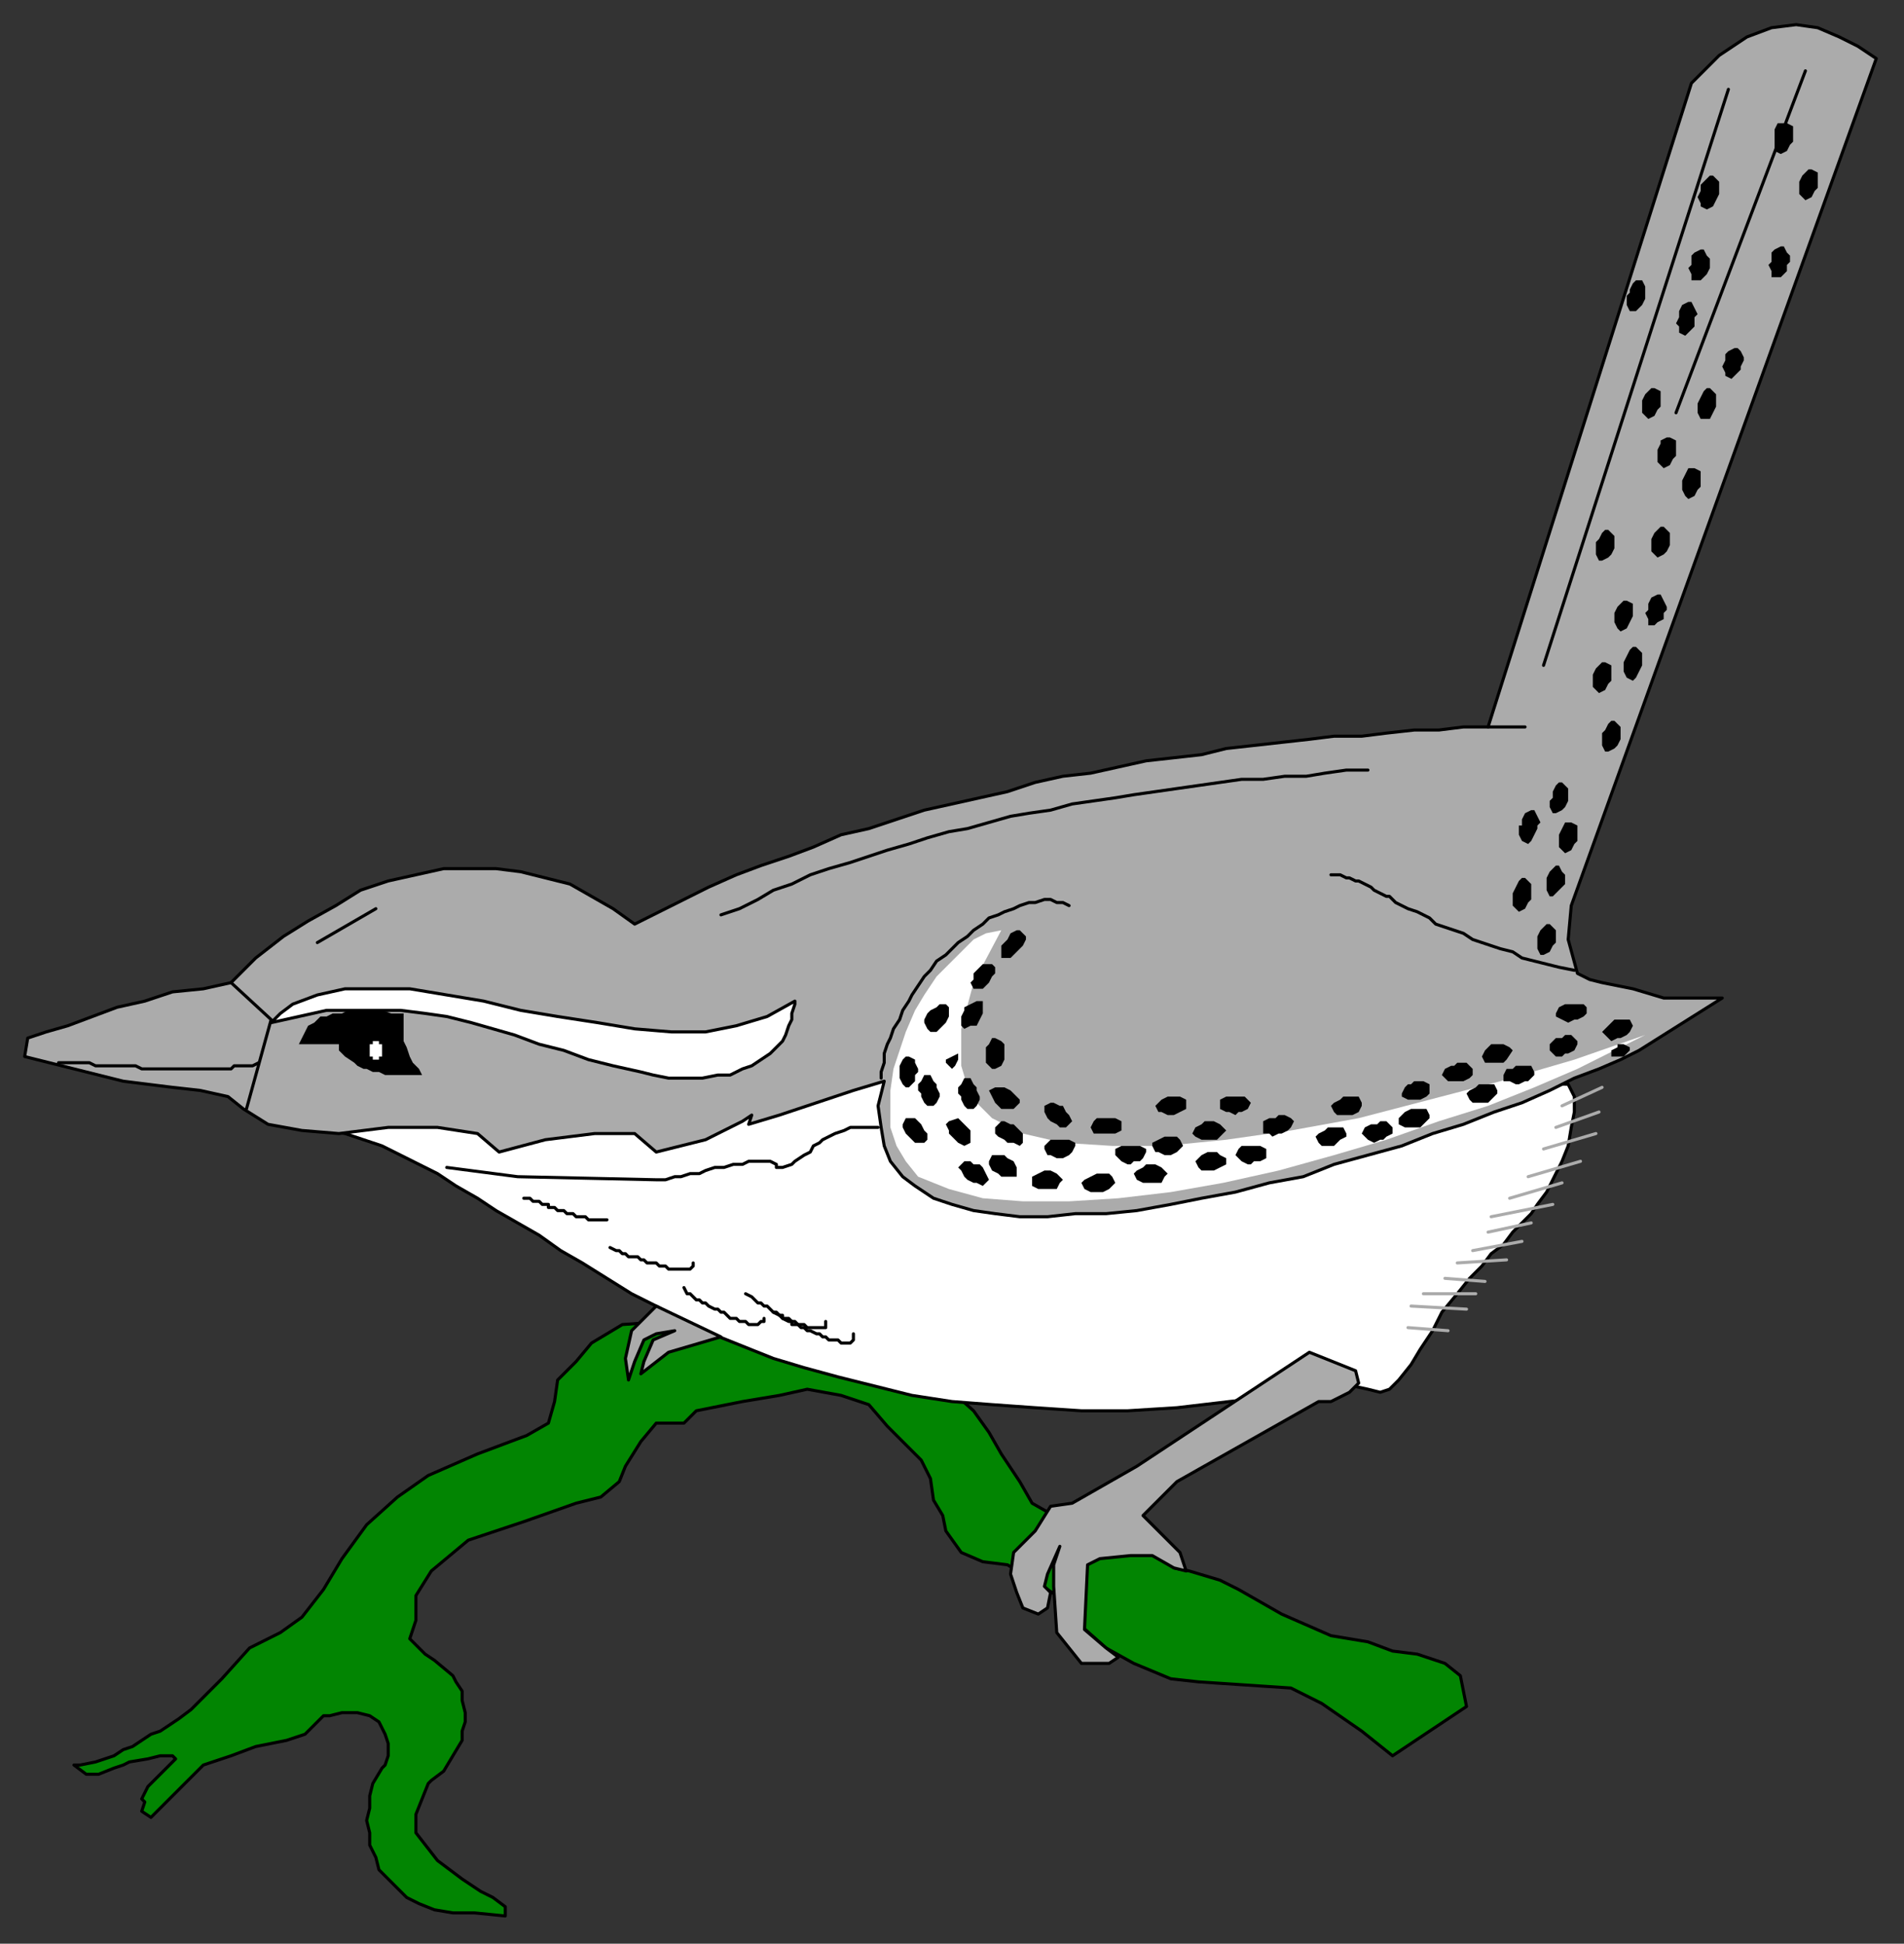 <?xml version="1.0" encoding="UTF-8" standalone="no"?>
<svg
   xmlns:dc="http://purl.org/dc/elements/1.1/"
   xmlns:cc="http://creativecommons.org/ns#"
   xmlns:rdf="http://www.w3.org/1999/02/22-rdf-syntax-ns#"
   xmlns:svg="http://www.w3.org/2000/svg"
   xmlns="http://www.w3.org/2000/svg"
   xmlns:sodipodi="http://sodipodi.sourceforge.net/DTD/sodipodi-0.dtd"
   xmlns:inkscape="http://www.inkscape.org/namespaces/inkscape"
   version="1.0"
   width="163.512mm"
   height="166.952mm"
   id="svg213"
   sodipodi:docname="BIRD031.WMF">
  <rect width="100%" height="100%" fill="#333333" stroke="none"/>
  <sodipodi:namedview
     pagecolor="#ffffff"
     bordercolor="#666666"
     borderopacity="1"
     objecttolerance="10"
     gridtolerance="10"
     guidetolerance="10"
     inkscape:pageopacity="0"
     inkscape:pageshadow="2"
     inkscape:window-width="640"
     inkscape:window-height="480"
     id="namedview215" />
  <defs
     id="defs3">
    <pattern
       id="WMFhbasepattern"
       patternUnits="userSpaceOnUse"
       width="6"
       height="6"
       x="0"
       y="0" />
  </defs>
  <path
     style="fill:#028502;fill-rule:evenodd;fill-opacity:1;stroke:#000000;stroke-width:1px;stroke-linecap:round;stroke-linejoin:round;stroke-miterlimit:4;stroke-dasharray:none;stroke-opacity:1;"
     d="  M 24,573   L 28,576   L 32,576   L 37,574   L 40,573   L 42,572   L 48,571   L 52,570   L 56,570   L 57,571   L 54,574   L 51,577   L 48,580   L 46,584   L 47,585   L 46,588   L 49,590   L 52,587   L 55,584   L 56,583   L 66,573   L 75,570   L 83,567   L 93,565   L 99,563   L 105,557   L 107,557   L 111,556   L 116,556   L 120,557   L 123,559   L 125,563   L 126,566   L 126,570   L 125,573   L 124,574   L 121,579   L 120,583   L 120,587   L 119,591   L 120,595   L 120,599   L 122,603   L 123,607   L 126,610   L 129,613   L 132,616   L 136,618   L 141,620   L 147,621   L 154,621   L 164,622   L 164,619   L 160,616   L 156,614   L 153,612   L 150,610   L 142,604   L 135,595   L 135,589   L 139,579   L 140,578   L 144,575   L 147,570   L 150,565   L 150,562   L 151,559   L 151,556   L 150,552   L 150,549   L 148,546   L 147,544   L 141,539   L 138,537   L 133,532   L 135,526   L 135,518   L 140,510   L 152,500   L 170,494   L 187,488   L 195,486   L 201,481   L 203,476   L 208,468   L 213,462   L 222,462   L 226,458   L 241,455   L 253,453   L 262,451   L 273,453   L 282,456   L 288,463   L 294,469   L 299,474   L 302,480   L 303,487   L 306,492   L 307,497   L 312,504   L 319,507   L 327,508   L 337,514   L 343,518   L 350,527   L 359,535   L 368,540   L 380,545   L 389,546   L 404,547   L 419,548   L 429,553   L 442,562   L 452,570   L 476,554   L 474,544   L 469,540   L 460,537   L 452,536   L 444,533   L 432,531   L 416,524   L 402,516   L 396,513   L 386,510   L 381,509   L 377,504   L 365,498   L 354,496   L 342,492   L 335,488   L 331,481   L 325,472   L 321,465   L 316,458   L 307,450   L 276,435   L 216,429   L 202,430   L 192,436   L 187,442   L 181,448   L 180,455   L 178,462   L 171,466   L 155,472   L 139,479   L 129,486   L 119,495   L 111,506   L 105,516   L 98,525   L 91,530   L 81,535   L 72,545   L 65,552   L 62,555   L 58,558   L 52,562   L 49,563   L 46,565   L 43,567   L 40,568   L 37,570   L 34,571   L 31,572   L 26,573   L 24,573  z "
     id="path5" />
  <path
     style="fill:#ffffff;fill-rule:evenodd;fill-opacity:1;stroke:#000000;stroke-width:1px;stroke-linecap:round;stroke-linejoin:round;stroke-miterlimit:4;stroke-dasharray:none;stroke-opacity:1;"
     d="  M 106,367   L 290,343   L 509,352   L 511,356   L 511,361   L 510,366   L 509,372   L 507,377   L 504,383   L 502,387   L 499,391   L 497,394   L 494,397   L 491,400   L 488,404   L 484,407   L 481,411   L 477,415   L 473,420   L 468,426   L 465,432   L 461,438   L 458,443   L 454,448   L 451,451   L 448,452   L 444,451   L 430,448   L 417,453   L 399,455   L 382,457   L 366,458   L 351,458   L 336,457   L 322,456   L 309,455   L 296,453   L 284,450   L 272,447   L 261,444   L 251,441   L 241,437   L 231,433   L 222,429   L 213,424   L 205,420   L 197,415   L 189,410   L 182,406   L 175,401   L 168,397   L 161,393   L 155,389   L 148,385   L 142,381   L 136,378   L 130,375   L 124,372   L 118,370   L 112,368   L 106,367  z "
     id="path7" />
  <path
     style="fill:#ababab;fill-rule:evenodd;fill-opacity:1;stroke:#000000;stroke-width:1px;stroke-linecap:round;stroke-linejoin:round;stroke-miterlimit:4;stroke-dasharray:none;stroke-opacity:1;"
     d="  M 206,300   L 210,298   L 214,296   L 222,292   L 230,288   L 239,284   L 247,281   L 256,278   L 264,275   L 273,271   L 282,269   L 291,266   L 300,263   L 309,261   L 318,259   L 327,257   L 336,254   L 345,252   L 354,251   L 363,249   L 372,247   L 381,246   L 390,245   L 398,243   L 407,242   L 416,241   L 425,240   L 433,239   L 442,239   L 450,238   L 459,237   L 467,237   L 475,236   L 483,236   L 549,27   L 558,18   L 567,12   L 575,9   L 583,8   L 590,9   L 597,12   L 603,15   L 609,19   L 510,294   L 509,305   L 512,316   L 516,318   L 520,319   L 530,321   L 540,324   L 549,324   L 559,324   L 532,341   L 526,344   L 519,347   L 511,350   L 503,354   L 494,358   L 485,361   L 475,365   L 465,368   L 455,372   L 444,375   L 433,378   L 423,382   L 412,384   L 401,387   L 390,389   L 380,391   L 369,393   L 359,394   L 349,394   L 340,395   L 331,395   L 323,394   L 316,393   L 309,391   L 303,389   L 297,385   L 293,382   L 289,377   L 287,372   L 286,366   L 285,359   L 287,351   L 277,354   L 265,358   L 253,362   L 243,365   L 244,362   L 241,364   L 237,366   L 233,368   L 229,370   L 225,371   L 221,372   L 217,373   L 213,374   L 206,368   L 193,368   L 177,370   L 162,374   L 155,368   L 142,366   L 126,366   L 110,368   L 98,367   L 87,365   L 79,360   L 74,356   L 65,354   L 56,353   L 48,352   L 40,351   L 32,349   L 24,347   L 16,345   L 8,343   L 9,337   L 15,335   L 22,333   L 30,330   L 38,327   L 47,325   L 56,322   L 66,321   L 75,319   L 83,311   L 92,304   L 100,299   L 109,294   L 117,289   L 126,286   L 135,284   L 144,282   L 152,282   L 161,282   L 169,283   L 177,285   L 185,287   L 192,291   L 199,295   L 206,300  z "
     id="path9" />
  <path
     style="fill:#ababab;fill-rule:evenodd;fill-opacity:1;stroke:#000000;stroke-width:1px;stroke-linecap:round;stroke-linejoin:round;stroke-miterlimit:4;stroke-dasharray:none;stroke-opacity:1;"
     d="  M 425,439   L 440,445   L 441,449   L 438,452   L 432,455   L 428,455   L 382,481   L 371,492   L 383,504   L 385,510   L 381,509   L 374,505   L 367,505   L 357,506   L 353,508   L 352,529   L 359,535   L 363,538   L 360,540   L 351,540   L 343,530   L 342,515   L 342,508   L 344,502   L 340,511   L 339,515   L 341,517   L 340,522   L 337,524   L 332,522   L 330,517   L 328,511   L 329,504   L 336,497   L 341,489   L 348,488   L 369,476   L 425,439  z "
     id="path11" />
  <path
     style="fill:none;stroke:#000000;stroke-width:1px;stroke-linecap:round;stroke-linejoin:round;stroke-miterlimit:4;stroke-dasharray:none;stroke-opacity:1;"
     d="  M 286,350   L 286,348   L 287,345   L 287,342   L 288,339   L 289,337   L 290,334   L 292,331   L 293,328   L 295,325   L 296,323   L 298,320   L 300,317   L 302,315   L 304,312   L 307,310   L 309,308   L 311,306   L 314,304   L 316,302   L 319,300   L 321,298   L 324,297   L 326,296   L 329,295   L 331,294   L 334,293   L 336,293   L 339,292   L 341,292   L 343,293   L 345,293   L 347,294  "
     id="path13" />
  <path
     style="fill:none;stroke:#000000;stroke-width:1px;stroke-linecap:round;stroke-linejoin:round;stroke-miterlimit:4;stroke-dasharray:none;stroke-opacity:1;"
     d="  M 432,284   L 434,284   L 435,284   L 437,285   L 438,285   L 440,286   L 441,286   L 443,287   L 445,288   L 446,289   L 448,290   L 450,291   L 451,291   L 453,293   L 455,294   L 457,295   L 460,296   L 462,297   L 464,298   L 466,300   L 469,301   L 472,302   L 475,303   L 478,305   L 481,306   L 484,307   L 487,308   L 491,309   L 494,311   L 498,312   L 502,313   L 506,314   L 511,315  "
     id="path15" />
  <path
     style="fill:none;stroke:#000000;stroke-width:1px;stroke-linecap:round;stroke-linejoin:round;stroke-miterlimit:4;stroke-dasharray:none;stroke-opacity:1;"
     d="  M 75,319   L 88,331   L 80,360  "
     id="path17" />
  <path
     style="fill:none;stroke:#000000;stroke-width:1px;stroke-linecap:round;stroke-linejoin:round;stroke-miterlimit:4;stroke-dasharray:none;stroke-opacity:1;"
     d="  M 84,345   L 82,346   L 80,346   L 78,346   L 76,346   L 75,347   L 73,347   L 71,347   L 69,347   L 67,347   L 65,347   L 63,347   L 61,347   L 59,347   L 56,347   L 54,347   L 52,347   L 50,347   L 48,347   L 46,347   L 44,346   L 42,346   L 39,346   L 37,346   L 35,346   L 33,346   L 31,346   L 29,345   L 27,345   L 25,345   L 23,345   L 21,345   L 19,345  "
     id="path19" />
  <path
     style="fill:#ffffff;fill-rule:evenodd;fill-opacity:1;stroke:#000000;stroke-width:1px;stroke-linecap:round;stroke-linejoin:round;stroke-miterlimit:4;stroke-dasharray:none;stroke-opacity:1;"
     d="  M 88,332   L 91,329   L 95,326   L 103,323   L 112,321   L 122,321   L 133,321   L 145,323   L 157,325   L 169,328   L 181,330   L 194,332   L 206,334   L 218,335   L 229,335   L 239,333   L 249,330   L 258,325   L 258,326   L 257,329   L 257,331   L 256,333   L 255,336   L 254,338   L 252,340   L 250,342   L 247,344   L 244,346   L 241,347   L 237,349   L 233,349   L 228,350   L 223,350   L 217,350   L 212,349   L 208,348   L 199,346   L 191,344   L 183,341   L 175,339   L 167,336   L 160,334   L 153,332   L 145,330   L 138,329   L 130,328   L 122,328   L 114,328   L 106,328   L 97,330   L 88,332  z "
     id="path21" />
  <path
     style="fill:#000000;fill-rule:evenodd;fill-opacity:1;stroke:none;"
     d="  M 131,329   L 130,329   L 127,329   L 124,328   L 121,328   L 119,328   L 116,328   L 113,328   L 111,329   L 108,329   L 106,330   L 104,330   L 102,332   L 100,333   L 99,335   L 98,337   L 97,339   L 99,339   L 100,339   L 102,339   L 103,339   L 105,339   L 107,339   L 108,339   L 110,339   L 110,341   L 112,343   L 115,345   L 116,346   L 118,347   L 119,347   L 121,348   L 123,348   L 125,349   L 128,349   L 130,349   L 132,349   L 135,349   L 137,349   L 136,347   L 134,345   L 133,343   L 132,340   L 131,338   L 131,336   L 131,333   L 131,332   L 131,330   L 131,329  z "
     id="path23" />
  <path
     style="fill:#ffffff;fill-rule:evenodd;fill-opacity:1;stroke:none;"
     d="  M 124,341   L 124,341   L 124,341   L 124,340   L 124,340   L 124,340   L 124,339   L 124,339   L 123,339   L 123,339   L 123,339   L 123,339   L 123,338   L 123,338   L 123,338   L 123,338   L 122,338   L 122,338   L 122,338   L 122,338   L 122,338   L 122,338   L 121,338   L 121,338   L 121,338   L 121,339   L 121,339   L 121,339   L 121,339   L 120,339   L 120,339   L 120,340   L 120,340   L 120,340   L 120,341   L 120,341   L 120,341   L 120,341   L 120,342   L 120,342   L 120,342   L 120,342   L 120,343   L 120,343   L 121,343   L 121,343   L 121,343   L 121,344   L 121,344   L 121,344   L 121,344   L 122,344   L 122,344   L 122,344   L 122,344   L 122,344   L 122,344   L 123,344   L 123,344   L 123,344   L 123,344   L 123,344   L 123,343   L 123,343   L 123,343   L 124,343   L 124,343   L 124,342   L 124,342   L 124,342   L 124,342   L 124,341   L 124,341  z "
     id="path25" />
  <path
     style="fill:none;stroke:#000000;stroke-width:1px;stroke-linecap:round;stroke-linejoin:round;stroke-miterlimit:4;stroke-dasharray:none;stroke-opacity:1;"
     d="  M 483,236   L 495,236  "
     id="path27" />
  <path
     style="fill:none;stroke:#000000;stroke-width:1px;stroke-linecap:round;stroke-linejoin:round;stroke-miterlimit:4;stroke-dasharray:none;stroke-opacity:1;"
     d="  M 561,29   L 501,216  "
     id="path29" />
  <path
     style="fill:none;stroke:#000000;stroke-width:1px;stroke-linecap:round;stroke-linejoin:round;stroke-miterlimit:4;stroke-dasharray:none;stroke-opacity:1;"
     d="  M 586,23   L 544,134  "
     id="path31" />
  <path
     style="fill:none;stroke:#000000;stroke-width:1px;stroke-linecap:round;stroke-linejoin:round;stroke-miterlimit:4;stroke-dasharray:none;stroke-opacity:1;"
     d="  M 234,297   L 240,295   L 246,292   L 251,289   L 257,287   L 263,284   L 269,282   L 276,280   L 282,278   L 288,276   L 295,274   L 301,272   L 308,270   L 314,269   L 321,267   L 328,265   L 334,264   L 341,263   L 348,261   L 355,260   L 362,259   L 368,258   L 375,257   L 382,256   L 389,255   L 396,254   L 403,253   L 410,253   L 417,252   L 424,252   L 430,251   L 437,250   L 444,250  "
     id="path33" />
  <path
     style="fill:none;stroke:#000000;stroke-width:1px;stroke-linecap:round;stroke-linejoin:round;stroke-miterlimit:4;stroke-dasharray:none;stroke-opacity:1;"
     d="  M 122,295   L 103,306  "
     id="path35" />
  <path
     style="fill:#ffffff;fill-rule:evenodd;fill-opacity:1;stroke:none;"
     d="  M 325,302   L 316,319   L 312,334   L 312,346   L 315,356   L 322,363   L 332,368   L 345,371   L 361,372   L 378,372   L 398,370   L 419,367   L 441,363   L 464,357   L 487,351   L 511,344   L 534,336   L 524,341   L 512,347   L 498,353   L 483,359   L 467,364   L 450,370   L 433,375   L 415,380   L 397,384   L 380,387   L 363,389   L 347,390   L 332,390   L 319,389   L 308,386   L 298,382   L 294,377   L 291,372   L 289,366   L 289,360   L 289,354   L 290,347   L 292,341   L 294,335   L 297,328   L 300,323   L 304,317   L 308,313   L 312,309   L 316,305   L 320,303   L 325,302  z "
     id="path37" />
  <path
     style="fill:#ababab;fill-rule:evenodd;fill-opacity:1;stroke:#000000;stroke-width:1px;stroke-linecap:round;stroke-linejoin:round;stroke-miterlimit:4;stroke-dasharray:none;stroke-opacity:1;"
     d="  M 213,424   L 205,432   L 203,441   L 204,448   L 206,442   L 209,435   L 213,433   L 219,432   L 212,435   L 209,442   L 208,446   L 217,439   L 234,434   L 213,424  z "
     id="path39" />
  <path
     style="fill:none;stroke:#000000;stroke-width:1px;stroke-linecap:round;stroke-linejoin:round;stroke-miterlimit:4;stroke-dasharray:none;stroke-opacity:1;"
     d="  M 145,379   L 168,382   L 213,383   L 214,383   L 216,383   L 219,382   L 221,382   L 224,381   L 227,381   L 229,380   L 232,379   L 235,379   L 238,378   L 241,378   L 243,377   L 246,377   L 248,377   L 250,377   L 252,378   L 252,379   L 254,379   L 257,378   L 258,377   L 261,375   L 263,374   L 264,372   L 266,371   L 267,370   L 269,369   L 271,368   L 274,367   L 276,366   L 278,366   L 279,366   L 280,366   L 282,366   L 284,366   L 285,366  "
     id="path41" />
  <path
     style="fill:none;stroke:#000000;stroke-width:1px;stroke-linecap:round;stroke-linejoin:round;stroke-miterlimit:4;stroke-dasharray:none;stroke-opacity:1;"
     d="  M 170,389   L 172,389   L 172,389   L 173,390   L 174,390   L 175,390   L 176,391   L 177,391   L 178,391   L 178,392   L 179,392   L 180,392   L 181,393   L 182,393   L 183,393   L 184,394   L 185,394   L 186,394   L 187,395   L 188,395   L 189,395   L 190,395   L 191,396   L 191,396   L 192,396   L 193,396   L 194,396   L 195,396   L 196,396   L 197,396   L 197,396  "
     id="path43" />
  <path
     style="fill:none;stroke:#000000;stroke-width:1px;stroke-linecap:round;stroke-linejoin:round;stroke-miterlimit:4;stroke-dasharray:none;stroke-opacity:1;"
     d="  M 242,420   L 244,421   L 245,422   L 246,423   L 247,423   L 248,424   L 249,424   L 250,425   L 251,426   L 252,426   L 253,427   L 254,428   L 256,428   L 257,429   L 258,429   L 259,430   L 260,430   L 261,430   L 262,431   L 263,431   L 264,431   L 265,431   L 265,431   L 266,431   L 267,431   L 268,431   L 268,430   L 268,429  "
     id="path45" />
  <path
     style="fill:none;stroke:#000000;stroke-width:1px;stroke-linecap:round;stroke-linejoin:round;stroke-miterlimit:4;stroke-dasharray:none;stroke-opacity:1;"
     d="  M 251,426   L 253,427   L 254,427   L 254,428   L 256,429   L 257,429   L 257,430   L 259,430   L 260,431   L 261,431   L 262,432   L 263,432   L 265,433   L 266,433   L 267,434   L 268,434   L 269,435   L 270,435   L 271,435   L 272,435   L 273,436   L 274,436   L 275,436   L 275,436   L 276,436   L 277,435   L 277,435   L 277,433  "
     id="path47" />
  <path
     style="fill:none;stroke:#000000;stroke-width:1px;stroke-linecap:round;stroke-linejoin:round;stroke-miterlimit:4;stroke-dasharray:none;stroke-opacity:1;"
     d="  M 222,418   L 223,420   L 224,420   L 225,421   L 226,422   L 227,422   L 228,423   L 229,423   L 230,424   L 232,425   L 233,425   L 234,426   L 235,426   L 236,427   L 237,428   L 238,428   L 239,428   L 240,429   L 241,429   L 242,429   L 243,430   L 244,430   L 245,430   L 246,430   L 246,430   L 247,429   L 248,429   L 248,428  "
     id="path49" />
  <path
     style="fill:none;stroke:#000000;stroke-width:1px;stroke-linecap:round;stroke-linejoin:round;stroke-miterlimit:4;stroke-dasharray:none;stroke-opacity:1;"
     d="  M 198,405   L 200,406   L 201,406   L 202,407   L 203,407   L 204,408   L 205,408   L 207,408   L 208,409   L 209,409   L 210,410   L 211,410   L 213,410   L 214,411   L 215,411   L 216,411   L 217,412   L 218,412   L 219,412   L 220,412   L 221,412   L 222,412   L 223,412   L 223,412   L 224,412   L 225,411   L 225,411   L 225,410  "
     id="path51" />
  <path
     style="fill:#000000;fill-rule:evenodd;fill-opacity:1;stroke:none;"
     d="  M 331,308   L 329,310   L 328,311   L 327,311   L 325,311   L 325,309   L 325,307   L 326,306   L 327,305   L 328,303   L 330,302   L 331,302   L 333,304   L 333,305   L 332,307   L 331,308  z "
     id="path53" />
  <path
     style="fill:#000000;fill-rule:evenodd;fill-opacity:1;stroke:none;"
     d="  M 321,319   L 320,320   L 319,321   L 317,321   L 316,321   L 315,319   L 316,318   L 316,316   L 317,315   L 319,313   L 320,313   L 322,313   L 323,314   L 323,316   L 322,317   L 321,319  z "
     id="path55" />
  <path
     style="fill:#000000;fill-rule:evenodd;fill-opacity:1;stroke:none;"
     d="  M 318,331   L 317,333   L 315,333   L 313,334   L 312,333   L 312,331   L 312,330   L 313,328   L 313,327   L 315,326   L 317,325   L 319,325   L 319,326   L 319,328   L 319,329   L 318,331  z "
     id="path57" />
  <path
     style="fill:#000000;fill-rule:evenodd;fill-opacity:1;stroke:none;"
     d="  M 307,332   L 305,334   L 304,335   L 302,335   L 301,334   L 300,332   L 300,331   L 301,329   L 302,328   L 304,327   L 305,326   L 307,326   L 308,327   L 308,329   L 308,330   L 307,332  z "
     id="path59" />
  <path
     style="fill:#000000;fill-rule:evenodd;fill-opacity:1;stroke:none;"
     d="  M 298,348   L 297,349   L 297,351   L 295,353   L 294,353   L 293,352   L 292,350   L 292,348   L 292,347   L 292,346   L 293,344   L 294,343   L 295,343   L 297,344   L 297,345   L 298,347   L 298,348  z "
     id="path61" />
  <path
     style="fill:#000000;fill-rule:evenodd;fill-opacity:1;stroke:none;"
     d="  M 311,344   L 310,346   L 309,347   L 307,345   L 307,344   L 311,342   L 311,344  z "
     id="path63" />
  <path
     style="fill:#000000;fill-rule:evenodd;fill-opacity:1;stroke:none;"
     d="  M 304,353   L 305,355   L 305,356   L 304,358   L 303,359   L 301,359   L 300,358   L 299,356   L 299,355   L 298,354   L 298,352   L 299,351   L 300,349   L 302,349   L 303,351   L 304,352   L 304,353  z "
     id="path65" />
  <path
     style="fill:#000000;fill-rule:evenodd;fill-opacity:1;stroke:none;"
     d="  M 299,365   L 300,367   L 301,368   L 301,370   L 300,371   L 299,371   L 297,371   L 296,370   L 294,368   L 293,366   L 293,365   L 294,363   L 295,363   L 297,363   L 298,364   L 299,365  z "
     id="path67" />
  <path
     style="fill:#000000;fill-rule:evenodd;fill-opacity:1;stroke:none;"
     d="  M 326,342   L 326,344   L 325,346   L 323,347   L 322,347   L 321,346   L 320,345   L 320,343   L 320,340   L 321,339   L 322,337   L 323,337   L 325,338   L 326,339   L 326,341   L 326,342  z "
     id="path69" />
  <path
     style="fill:#000000;fill-rule:evenodd;fill-opacity:1;stroke:none;"
     d="  M 317,354   L 318,356   L 318,357   L 317,359   L 316,360   L 314,360   L 313,359   L 312,357   L 312,356   L 311,355   L 311,353   L 312,352   L 313,350   L 315,350   L 316,352   L 317,353   L 317,354  z "
     id="path71" />
  <path
     style="fill:#000000;fill-rule:evenodd;fill-opacity:1;stroke:none;"
     d="  M 314,366   L 315,367   L 315,369   L 315,370   L 315,371   L 313,372   L 311,371   L 310,370   L 308,368   L 308,367   L 307,365   L 308,364   L 311,363   L 312,364   L 314,366  z "
     id="path73" />
  <path
     style="fill:#000000;fill-rule:evenodd;fill-opacity:1;stroke:none;"
     d="  M 328,354   L 329,355   L 331,357   L 331,358   L 330,359   L 329,360   L 327,360   L 325,360   L 324,359   L 323,358   L 322,356   L 321,354   L 323,353   L 325,353   L 326,353   L 328,354  z "
     id="path75" />
  <path
     style="fill:#000000;fill-rule:evenodd;fill-opacity:1;stroke:none;"
     d="  M 329,365   L 331,367   L 332,368   L 332,370   L 332,371   L 331,372   L 329,371   L 327,371   L 326,370   L 324,369   L 323,368   L 323,366   L 325,364   L 326,364   L 328,365   L 329,365  z "
     id="path77" />
  <path
     style="fill:#000000;fill-rule:evenodd;fill-opacity:1;stroke:none;"
     d="  M 327,376   L 329,377   L 330,379   L 330,381   L 330,382   L 328,382   L 327,382   L 325,382   L 324,381   L 322,380   L 321,378   L 321,377   L 322,375   L 324,375   L 326,375   L 327,376  z "
     id="path79" />
  <path
     style="fill:#000000;fill-rule:evenodd;fill-opacity:1;stroke:none;"
     d="  M 318,378   L 319,379   L 320,381   L 321,383   L 320,384   L 319,385   L 317,384   L 316,384   L 314,383   L 313,382   L 312,380   L 311,379   L 313,377   L 315,377   L 316,378   L 318,378  z "
     id="path81" />
  <path
     style="fill:#000000;fill-rule:evenodd;fill-opacity:1;stroke:none;"
     d="  M 345,359   L 346,361   L 347,362   L 348,364   L 347,365   L 346,366   L 344,366   L 343,365   L 341,364   L 340,363   L 339,361   L 339,360   L 339,359   L 341,358   L 342,358   L 344,359   L 345,359  z "
     id="path83" />
  <path
     style="fill:#000000;fill-rule:evenodd;fill-opacity:1;stroke:none;"
     d="  M 344,370   L 345,370   L 347,370   L 349,371   L 349,372   L 348,374   L 347,375   L 345,376   L 344,376   L 343,376   L 341,375   L 340,375   L 339,373   L 339,372   L 341,370   L 343,370   L 344,370  z "
     id="path85" />
  <path
     style="fill:#000000;fill-rule:evenodd;fill-opacity:1;stroke:none;"
     d="  M 339,380   L 341,380   L 343,381   L 344,382   L 345,383   L 344,384   L 343,386   L 341,386   L 340,386   L 338,386   L 337,386   L 335,385   L 335,384   L 335,382   L 337,381   L 339,380   L 339,380  z "
     id="path87" />
  <path
     style="fill:#000000;fill-rule:evenodd;fill-opacity:1;stroke:none;"
     d="  M 359,363   L 361,363   L 362,363   L 364,364   L 364,365   L 364,367   L 362,368   L 360,368   L 360,368   L 358,368   L 357,368   L 355,368   L 354,366   L 355,364   L 356,363   L 358,363   L 359,363  z "
     id="path89" />
  <path
     style="fill:#000000;fill-rule:evenodd;fill-opacity:1;stroke:none;"
     d="  M 357,381   L 358,381   L 360,381   L 361,382   L 362,384   L 361,385   L 360,386   L 358,387   L 357,387   L 355,387   L 354,387   L 352,386   L 351,384   L 352,383   L 354,382   L 356,381   L 357,381  z "
     id="path91" />
  <path
     style="fill:#000000;fill-rule:evenodd;fill-opacity:1;stroke:none;"
     d="  M 367,372   L 368,372   L 370,372   L 372,373   L 372,374   L 371,376   L 370,377   L 368,377   L 367,378   L 366,378   L 364,377   L 363,376   L 362,375   L 362,373   L 364,372   L 366,372   L 367,372  z "
     id="path93" />
  <path
     style="fill:#000000;fill-rule:evenodd;fill-opacity:1;stroke:none;"
     d="  M 373,378   L 375,378   L 377,379   L 378,380   L 379,381   L 378,382   L 377,384   L 375,384   L 374,384   L 372,384   L 371,384   L 369,383   L 368,381   L 369,380   L 371,379   L 372,378   L 373,378  z "
     id="path95" />
  <path
     style="fill:#000000;fill-rule:evenodd;fill-opacity:1;stroke:none;"
     d="  M 379,369   L 380,369   L 382,369   L 383,370   L 384,372   L 383,373   L 382,374   L 380,375   L 379,375   L 378,375   L 376,374   L 375,374   L 374,372   L 374,371   L 376,370   L 378,369   L 379,369  z "
     id="path97" />
  <path
     style="fill:#000000;fill-rule:evenodd;fill-opacity:1;stroke:none;"
     d="  M 380,356   L 381,356   L 383,356   L 385,357   L 385,359   L 385,360   L 383,361   L 381,362   L 380,362   L 379,362   L 377,361   L 376,361   L 375,359   L 376,358   L 377,357   L 379,356   L 380,356  z "
     id="path99" />
  <path
     style="fill:#000000;fill-rule:evenodd;fill-opacity:1;stroke:none;"
     d="  M 401,356   L 402,356   L 404,356   L 405,357   L 406,358   L 405,360   L 403,361   L 402,361   L 401,362   L 399,361   L 398,361   L 396,360   L 396,359   L 396,357   L 398,356   L 400,356   L 401,356  z "
     id="path101" />
  <path
     style="fill:#000000;fill-rule:evenodd;fill-opacity:1;stroke:none;"
     d="  M 392,364   L 394,364   L 396,365   L 397,366   L 398,367   L 397,368   L 395,370   L 394,370   L 393,370   L 391,370   L 390,370   L 388,369   L 387,368   L 388,366   L 390,365   L 391,364   L 392,364  z "
     id="path103" />
  <path
     style="fill:#000000;fill-rule:evenodd;fill-opacity:1;stroke:none;"
     d="  M 393,374   L 395,374   L 396,375   L 398,376   L 398,377   L 398,378   L 396,379   L 394,380   L 393,380   L 392,380   L 390,380   L 389,379   L 388,377   L 389,376   L 390,375   L 392,374   L 393,374  z "
     id="path105" />
  <path
     style="fill:#000000;fill-rule:evenodd;fill-opacity:1;stroke:none;"
     d="  M 406,372   L 408,372   L 409,372   L 411,373   L 411,374   L 411,376   L 409,377   L 407,377   L 406,378   L 405,378   L 403,377   L 402,376   L 401,375   L 402,373   L 403,372   L 405,372   L 406,372  z "
     id="path107" />
  <path
     style="fill:#000000;fill-rule:evenodd;fill-opacity:1;stroke:none;"
     d="  M 414,363   L 415,362   L 417,362   L 419,363   L 420,364   L 419,366   L 418,367   L 416,368   L 415,368   L 413,369   L 412,368   L 410,368   L 410,366   L 410,364   L 412,363   L 413,363   L 414,363  z "
     id="path109" />
  <path
     style="fill:#000000;fill-rule:evenodd;fill-opacity:1;stroke:none;"
     d="  M 437,356   L 438,356   L 440,356   L 441,356   L 442,358   L 442,359   L 441,361   L 439,362   L 438,362   L 436,362   L 434,362   L 433,361   L 432,359   L 433,358   L 435,357   L 436,356   L 437,356  z "
     id="path111" />
  <path
     style="fill:#000000;fill-rule:evenodd;fill-opacity:1;stroke:none;"
     d="  M 432,366   L 433,366   L 435,366   L 436,366   L 437,368   L 437,369   L 435,370   L 434,371   L 433,372   L 431,372   L 429,372   L 428,371   L 427,369   L 428,368   L 430,367   L 431,366   L 432,366  z "
     id="path113" />
  <path
     style="fill:#000000;fill-rule:evenodd;fill-opacity:1;stroke:none;"
     d="  M 447,365   L 448,364   L 450,364   L 451,365   L 452,366   L 452,368   L 450,369   L 449,370   L 448,370   L 446,371   L 444,370   L 443,369   L 442,368   L 443,366   L 445,365   L 446,365   L 447,365  z "
     id="path115" />
  <path
     style="fill:#000000;fill-rule:evenodd;fill-opacity:1;stroke:none;"
     d="  M 458,360   L 460,360   L 462,360   L 463,360   L 464,362   L 464,363   L 462,365   L 461,366   L 459,366   L 458,366   L 456,366   L 454,365   L 454,363   L 455,362   L 456,361   L 458,360   L 458,360  z "
     id="path117" />
  <path
     style="fill:#000000;fill-rule:evenodd;fill-opacity:1;stroke:none;"
     d="  M 459,351   L 460,351   L 462,351   L 464,352   L 464,353   L 464,355   L 463,356   L 461,357   L 460,357   L 458,357   L 457,357   L 455,356   L 455,355   L 456,353   L 457,352   L 458,352   L 459,351  z "
     id="path119" />
  <path
     style="fill:#000000;fill-rule:evenodd;fill-opacity:1;stroke:none;"
     d="  M 473,345   L 474,345   L 476,345   L 477,346   L 478,347   L 478,349   L 477,350   L 475,351   L 474,351   L 472,351   L 470,351   L 469,350   L 468,349   L 469,347   L 471,346   L 472,346   L 473,345  z "
     id="path121" />
  <path
     style="fill:#000000;fill-rule:evenodd;fill-opacity:1;stroke:none;"
     d="  M 481,352   L 482,352   L 484,352   L 485,352   L 486,354   L 486,355   L 484,357   L 483,358   L 482,358   L 480,358   L 478,358   L 477,357   L 476,355   L 477,354   L 479,353   L 480,352   L 481,352  z "
     id="path123" />
  <path
     style="fill:#000000;fill-rule:evenodd;fill-opacity:1;stroke:none;"
     d="  M 485,339   L 487,339   L 488,339   L 490,340   L 491,341   L 489,344   L 488,345   L 486,345   L 485,345   L 483,345   L 482,345   L 481,343   L 482,341   L 484,339   L 485,339  z "
     id="path125" />
  <path
     style="fill:#000000;fill-rule:evenodd;fill-opacity:1;stroke:none;"
     d="  M 492,346   L 494,346   L 495,346   L 497,346   L 498,348   L 498,349   L 496,351   L 495,351   L 493,352   L 492,352   L 490,351   L 488,351   L 488,349   L 489,347   L 491,347   L 492,346  z "
     id="path127" />
  <path
     style="fill:#000000;fill-rule:evenodd;fill-opacity:1;stroke:none;"
     d="  M 507,337   L 508,336   L 510,336   L 511,337   L 512,338   L 512,339   L 511,341   L 509,342   L 508,342   L 507,343   L 505,343   L 504,342   L 503,341   L 503,339   L 504,338   L 505,337   L 507,337  z "
     id="path129" />
  <path
     style="fill:#000000;fill-rule:evenodd;fill-opacity:1;stroke:none;"
     d="  M 510,326   L 511,326   L 513,326   L 514,326   L 515,327   L 515,329   L 514,330   L 512,331   L 511,331   L 509,332   L 507,331   L 505,330   L 505,329   L 506,327   L 508,326   L 510,326  z "
     id="path131" />
  <path
     style="fill:#000000;fill-rule:evenodd;fill-opacity:1;stroke:none;"
     d="  M 524,331   L 526,331   L 527,331   L 529,331   L 530,333   L 529,335   L 528,336   L 526,337   L 525,337   L 523,338   L 522,337   L 521,336   L 520,335   L 522,333   L 523,332   L 524,331  z "
     id="path133" />
  <path
     style="fill:#000000;fill-rule:evenodd;fill-opacity:1;stroke:none;"
     d="  M 525,339   L 527,339   L 529,340   L 529,341   L 527,343   L 526,343   L 524,343   L 523,343   L 523,341   L 525,340   L 525,339  z "
     id="path135" />
  <path
     style="fill:none;stroke:#ababab;stroke-width:1px;stroke-linecap:round;stroke-linejoin:round;stroke-miterlimit:4;stroke-dasharray:none;stroke-opacity:1;"
     d="  M 457,431   L 470,432  "
     id="path137" />
  <path
     style="fill:none;stroke:#ababab;stroke-width:1px;stroke-linecap:round;stroke-linejoin:round;stroke-miterlimit:4;stroke-dasharray:none;stroke-opacity:1;"
     d="  M 458,424   L 476,425  "
     id="path139" />
  <path
     style="fill:none;stroke:#ababab;stroke-width:1px;stroke-linecap:round;stroke-linejoin:round;stroke-miterlimit:4;stroke-dasharray:none;stroke-opacity:1;"
     d="  M 462,420   L 479,420  "
     id="path141" />
  <path
     style="fill:none;stroke:#ababab;stroke-width:1px;stroke-linecap:round;stroke-linejoin:round;stroke-miterlimit:4;stroke-dasharray:none;stroke-opacity:1;"
     d="  M 469,415   L 482,416  "
     id="path143" />
  <path
     style="fill:none;stroke:#ababab;stroke-width:1px;stroke-linecap:round;stroke-linejoin:round;stroke-miterlimit:4;stroke-dasharray:none;stroke-opacity:1;"
     d="  M 473,410   L 489,409  "
     id="path145" />
  <path
     style="fill:none;stroke:#ababab;stroke-width:1px;stroke-linecap:round;stroke-linejoin:round;stroke-miterlimit:4;stroke-dasharray:none;stroke-opacity:1;"
     d="  M 478,406   L 494,403  "
     id="path147" />
  <path
     style="fill:none;stroke:#ababab;stroke-width:1px;stroke-linecap:round;stroke-linejoin:round;stroke-miterlimit:4;stroke-dasharray:none;stroke-opacity:1;"
     d="  M 483,400   L 497,397  "
     id="path149" />
  <path
     style="fill:none;stroke:#ababab;stroke-width:1px;stroke-linecap:round;stroke-linejoin:round;stroke-miterlimit:4;stroke-dasharray:none;stroke-opacity:1;"
     d="  M 484,395   L 504,391  "
     id="path151" />
  <path
     style="fill:none;stroke:#ababab;stroke-width:1px;stroke-linecap:round;stroke-linejoin:round;stroke-miterlimit:4;stroke-dasharray:none;stroke-opacity:1;"
     d="  M 490,389   L 507,384  "
     id="path153" />
  <path
     style="fill:none;stroke:#ababab;stroke-width:1px;stroke-linecap:round;stroke-linejoin:round;stroke-miterlimit:4;stroke-dasharray:none;stroke-opacity:1;"
     d="  M 496,382   L 513,377  "
     id="path155" />
  <path
     style="fill:none;stroke:#ababab;stroke-width:1px;stroke-linecap:round;stroke-linejoin:round;stroke-miterlimit:4;stroke-dasharray:none;stroke-opacity:1;"
     d="  M 501,373   L 518,368  "
     id="path157" />
  <path
     style="fill:none;stroke:#ababab;stroke-width:1px;stroke-linecap:round;stroke-linejoin:round;stroke-miterlimit:4;stroke-dasharray:none;stroke-opacity:1;"
     d="  M 505,366   L 519,361  "
     id="path159" />
  <path
     style="fill:none;stroke:#ababab;stroke-width:1px;stroke-linecap:round;stroke-linejoin:round;stroke-miterlimit:4;stroke-dasharray:none;stroke-opacity:1;"
     d="  M 507,359   L 520,353  "
     id="path161" />
  <path
     style="fill:#000000;fill-rule:evenodd;fill-opacity:1;stroke:none;"
     d="  M 529,95   L 529,94   L 530,92   L 531,91   L 533,91   L 534,93   L 534,94   L 534,96   L 534,97   L 533,99   L 532,100   L 531,101   L 529,101   L 528,99   L 528,97   L 528,96   L 529,95  z "
     id="path163" />
  <path
     style="fill:#000000;fill-rule:evenodd;fill-opacity:1;stroke:none;"
     d="  M 538,146   L 539,144   L 539,143   L 541,142   L 542,142   L 544,143   L 544,145   L 544,146   L 544,148   L 543,149   L 542,151   L 540,152   L 539,151   L 538,150   L 538,148   L 538,146   L 538,146  z "
     id="path165" />
  <path
     style="fill:#000000;fill-rule:evenodd;fill-opacity:1;stroke:none;"
     d="  M 584,59   L 585,57   L 586,56   L 587,55   L 588,55   L 590,56   L 590,58   L 590,60   L 590,61   L 589,62   L 588,64   L 586,65   L 585,64   L 584,63   L 584,61   L 584,60   L 584,59  z "
     id="path167" />
  <path
     style="fill:#000000;fill-rule:evenodd;fill-opacity:1;stroke:none;"
     d="  M 576,44   L 576,42   L 577,40   L 579,40   L 580,40   L 582,41   L 582,43   L 582,44   L 582,46   L 581,47   L 580,49   L 578,50   L 576,49   L 576,48   L 576,46   L 576,44   L 576,44  z "
     id="path169" />
  <path
     style="fill:#000000;fill-rule:evenodd;fill-opacity:1;stroke:none;"
     d="  M 552,62   L 552,60   L 554,58   L 555,57   L 556,57   L 558,59   L 558,61   L 558,62   L 558,63   L 557,65   L 556,67   L 554,68   L 552,67   L 552,66   L 551,64   L 552,62   L 552,62  z "
     id="path171" />
  <path
     style="fill:#000000;fill-rule:evenodd;fill-opacity:1;stroke:none;"
     d="  M 545,103   L 545,101   L 546,99   L 548,98   L 549,98   L 550,100   L 551,102   L 550,103   L 550,104   L 550,106   L 548,108   L 547,109   L 545,108   L 545,106   L 544,105   L 545,103   L 545,103  z "
     id="path173" />
  <path
     style="fill:#000000;fill-rule:evenodd;fill-opacity:1;stroke:none;"
     d="  M 551,131   L 552,129   L 553,127   L 554,126   L 555,126   L 557,128   L 557,130   L 557,131   L 557,132   L 556,134   L 555,136   L 554,136   L 552,136   L 551,134   L 551,133   L 551,131   L 551,131  z "
     id="path175" />
  <path
     style="fill:#000000;fill-rule:evenodd;fill-opacity:1;stroke:none;"
     d="  M 560,117   L 560,115   L 561,114   L 563,113   L 564,113   L 565,114   L 566,116   L 566,117   L 565,119   L 565,120   L 563,122   L 562,123   L 560,122   L 560,121   L 559,119   L 560,117   L 560,117  z "
     id="path177" />
  <path
     style="fill:#000000;fill-rule:evenodd;fill-opacity:1;stroke:none;"
     d="  M 575,84   L 575,82   L 576,81   L 578,80   L 579,80   L 580,82   L 581,83   L 581,85   L 580,86   L 580,88   L 578,90   L 577,90   L 575,90   L 575,88   L 574,86   L 575,85   L 575,84  z "
     id="path179" />
  <path
     style="fill:#000000;fill-rule:evenodd;fill-opacity:1;stroke:none;"
     d="  M 549,85   L 549,83   L 550,82   L 552,81   L 553,81   L 554,83   L 555,84   L 555,86   L 555,87   L 554,89   L 552,91   L 551,91   L 549,91   L 549,89   L 548,87   L 549,86   L 549,85  z "
     id="path181" />
  <path
     style="fill:#000000;fill-rule:evenodd;fill-opacity:1;stroke:none;"
     d="  M 533,130   L 534,128   L 535,127   L 536,126   L 537,126   L 539,127   L 539,129   L 539,131   L 539,132   L 538,133   L 537,135   L 535,136   L 534,135   L 533,134   L 533,132   L 533,131   L 533,130  z "
     id="path183" />
  <path
     style="fill:#000000;fill-rule:evenodd;fill-opacity:1;stroke:none;"
     d="  M 518,176   L 519,175   L 520,173   L 521,172   L 522,172   L 524,174   L 524,175   L 524,177   L 524,178   L 523,180   L 522,181   L 520,182   L 519,182   L 518,180   L 518,178   L 518,177   L 518,176  z "
     id="path185" />
  <path
     style="fill:#000000;fill-rule:evenodd;fill-opacity:1;stroke:none;"
     d="  M 506,271   L 507,269   L 508,267   L 509,267   L 510,267   L 512,268   L 512,270   L 512,271   L 512,273   L 511,274   L 510,276   L 508,277   L 507,276   L 506,275   L 506,273   L 506,271   L 506,271  z "
     id="path187" />
  <path
     style="fill:#000000;fill-rule:evenodd;fill-opacity:1;stroke:none;"
     d="  M 546,156   L 547,154   L 548,152   L 549,152   L 550,152   L 552,153   L 552,155   L 552,156   L 552,158   L 551,159   L 550,161   L 548,162   L 547,161   L 546,159   L 546,158   L 546,156   L 546,156  z "
     id="path189" />
  <path
     style="fill:#000000;fill-rule:evenodd;fill-opacity:1;stroke:none;"
     d="  M 504,258   L 504,257   L 505,255   L 506,254   L 507,254   L 509,256   L 509,257   L 509,259   L 509,260   L 508,262   L 507,263   L 505,264   L 504,264   L 503,262   L 503,260   L 504,259   L 504,258  z "
     id="path191" />
  <path
     style="fill:#000000;fill-rule:evenodd;fill-opacity:1;stroke:none;"
     d="  M 520,238   L 521,237   L 522,235   L 523,234   L 524,234   L 526,236   L 526,238   L 526,239   L 526,240   L 525,242   L 524,243   L 522,244   L 521,244   L 520,242   L 520,240   L 520,239   L 520,238  z "
     id="path193" />
  <path
     style="fill:#000000;fill-rule:evenodd;fill-opacity:1;stroke:none;"
     d="  M 524,199   L 525,197   L 526,196   L 527,195   L 528,195   L 530,196   L 530,198   L 530,199   L 530,200   L 529,202   L 528,204   L 526,205   L 525,204   L 524,202   L 524,201   L 524,199   L 524,199  z "
     id="path195" />
  <path
     style="fill:#000000;fill-rule:evenodd;fill-opacity:1;stroke:none;"
     d="  M 527,215   L 528,213   L 529,211   L 530,210   L 531,210   L 533,212   L 533,214   L 533,215   L 533,216   L 532,218   L 531,220   L 530,221   L 528,220   L 527,218   L 527,217   L 527,215   L 527,215  z "
     id="path197" />
  <path
     style="fill:#000000;fill-rule:evenodd;fill-opacity:1;stroke:none;"
     d="  M 535,197   L 535,196   L 536,194   L 538,193   L 539,193   L 540,195   L 541,197   L 541,198   L 540,199   L 540,201   L 538,202   L 537,203   L 535,203   L 535,201   L 534,199   L 535,198   L 535,197  z "
     id="path199" />
  <path
     style="fill:#000000;fill-rule:evenodd;fill-opacity:1;stroke:none;"
     d="  M 502,285   L 503,283   L 504,282   L 505,281   L 506,281   L 507,283   L 508,284   L 508,286   L 508,287   L 507,288   L 505,290   L 504,291   L 503,291   L 502,289   L 502,287   L 502,286   L 502,285  z "
     id="path201" />
  <path
     style="fill:#000000;fill-rule:evenodd;fill-opacity:1;stroke:none;"
     d="  M 494,268   L 494,266   L 495,264   L 497,263   L 498,263   L 499,265   L 500,267   L 499,268   L 499,269   L 498,271   L 497,273   L 496,274   L 494,273   L 493,271   L 493,270   L 493,268   L 494,268  z "
     id="path203" />
  <path
     style="fill:#000000;fill-rule:evenodd;fill-opacity:1;stroke:none;"
     d="  M 499,304   L 500,302   L 501,301   L 502,300   L 503,300   L 505,302   L 505,303   L 505,305   L 505,306   L 504,307   L 503,309   L 501,310   L 500,310   L 499,308   L 499,306   L 499,305   L 499,304  z "
     id="path205" />
  <path
     style="fill:#000000;fill-rule:evenodd;fill-opacity:1;stroke:none;"
     d="  M 517,219   L 518,217   L 519,216   L 520,215   L 521,215   L 523,216   L 523,218   L 523,219   L 523,221   L 522,222   L 521,224   L 519,225   L 518,224   L 517,223   L 517,221   L 517,219   L 517,219  z "
     id="path207" />
  <path
     style="fill:#000000;fill-rule:evenodd;fill-opacity:1;stroke:none;"
     d="  M 491,290   L 492,288   L 493,286   L 494,285   L 495,285   L 497,287   L 497,289   L 497,290   L 497,292   L 496,293   L 495,295   L 493,296   L 492,295   L 491,294   L 491,292   L 491,290   L 491,290  z "
     id="path209" />
  <path
     style="fill:#000000;fill-rule:evenodd;fill-opacity:1;stroke:none;"
     d="  M 536,175   L 537,173   L 538,172   L 539,171   L 540,171   L 542,173   L 542,174   L 542,176   L 542,177   L 541,179   L 540,180   L 538,181   L 537,180   L 536,179   L 536,177   L 536,176   L 536,175  z "
     id="path211" />
</svg>
